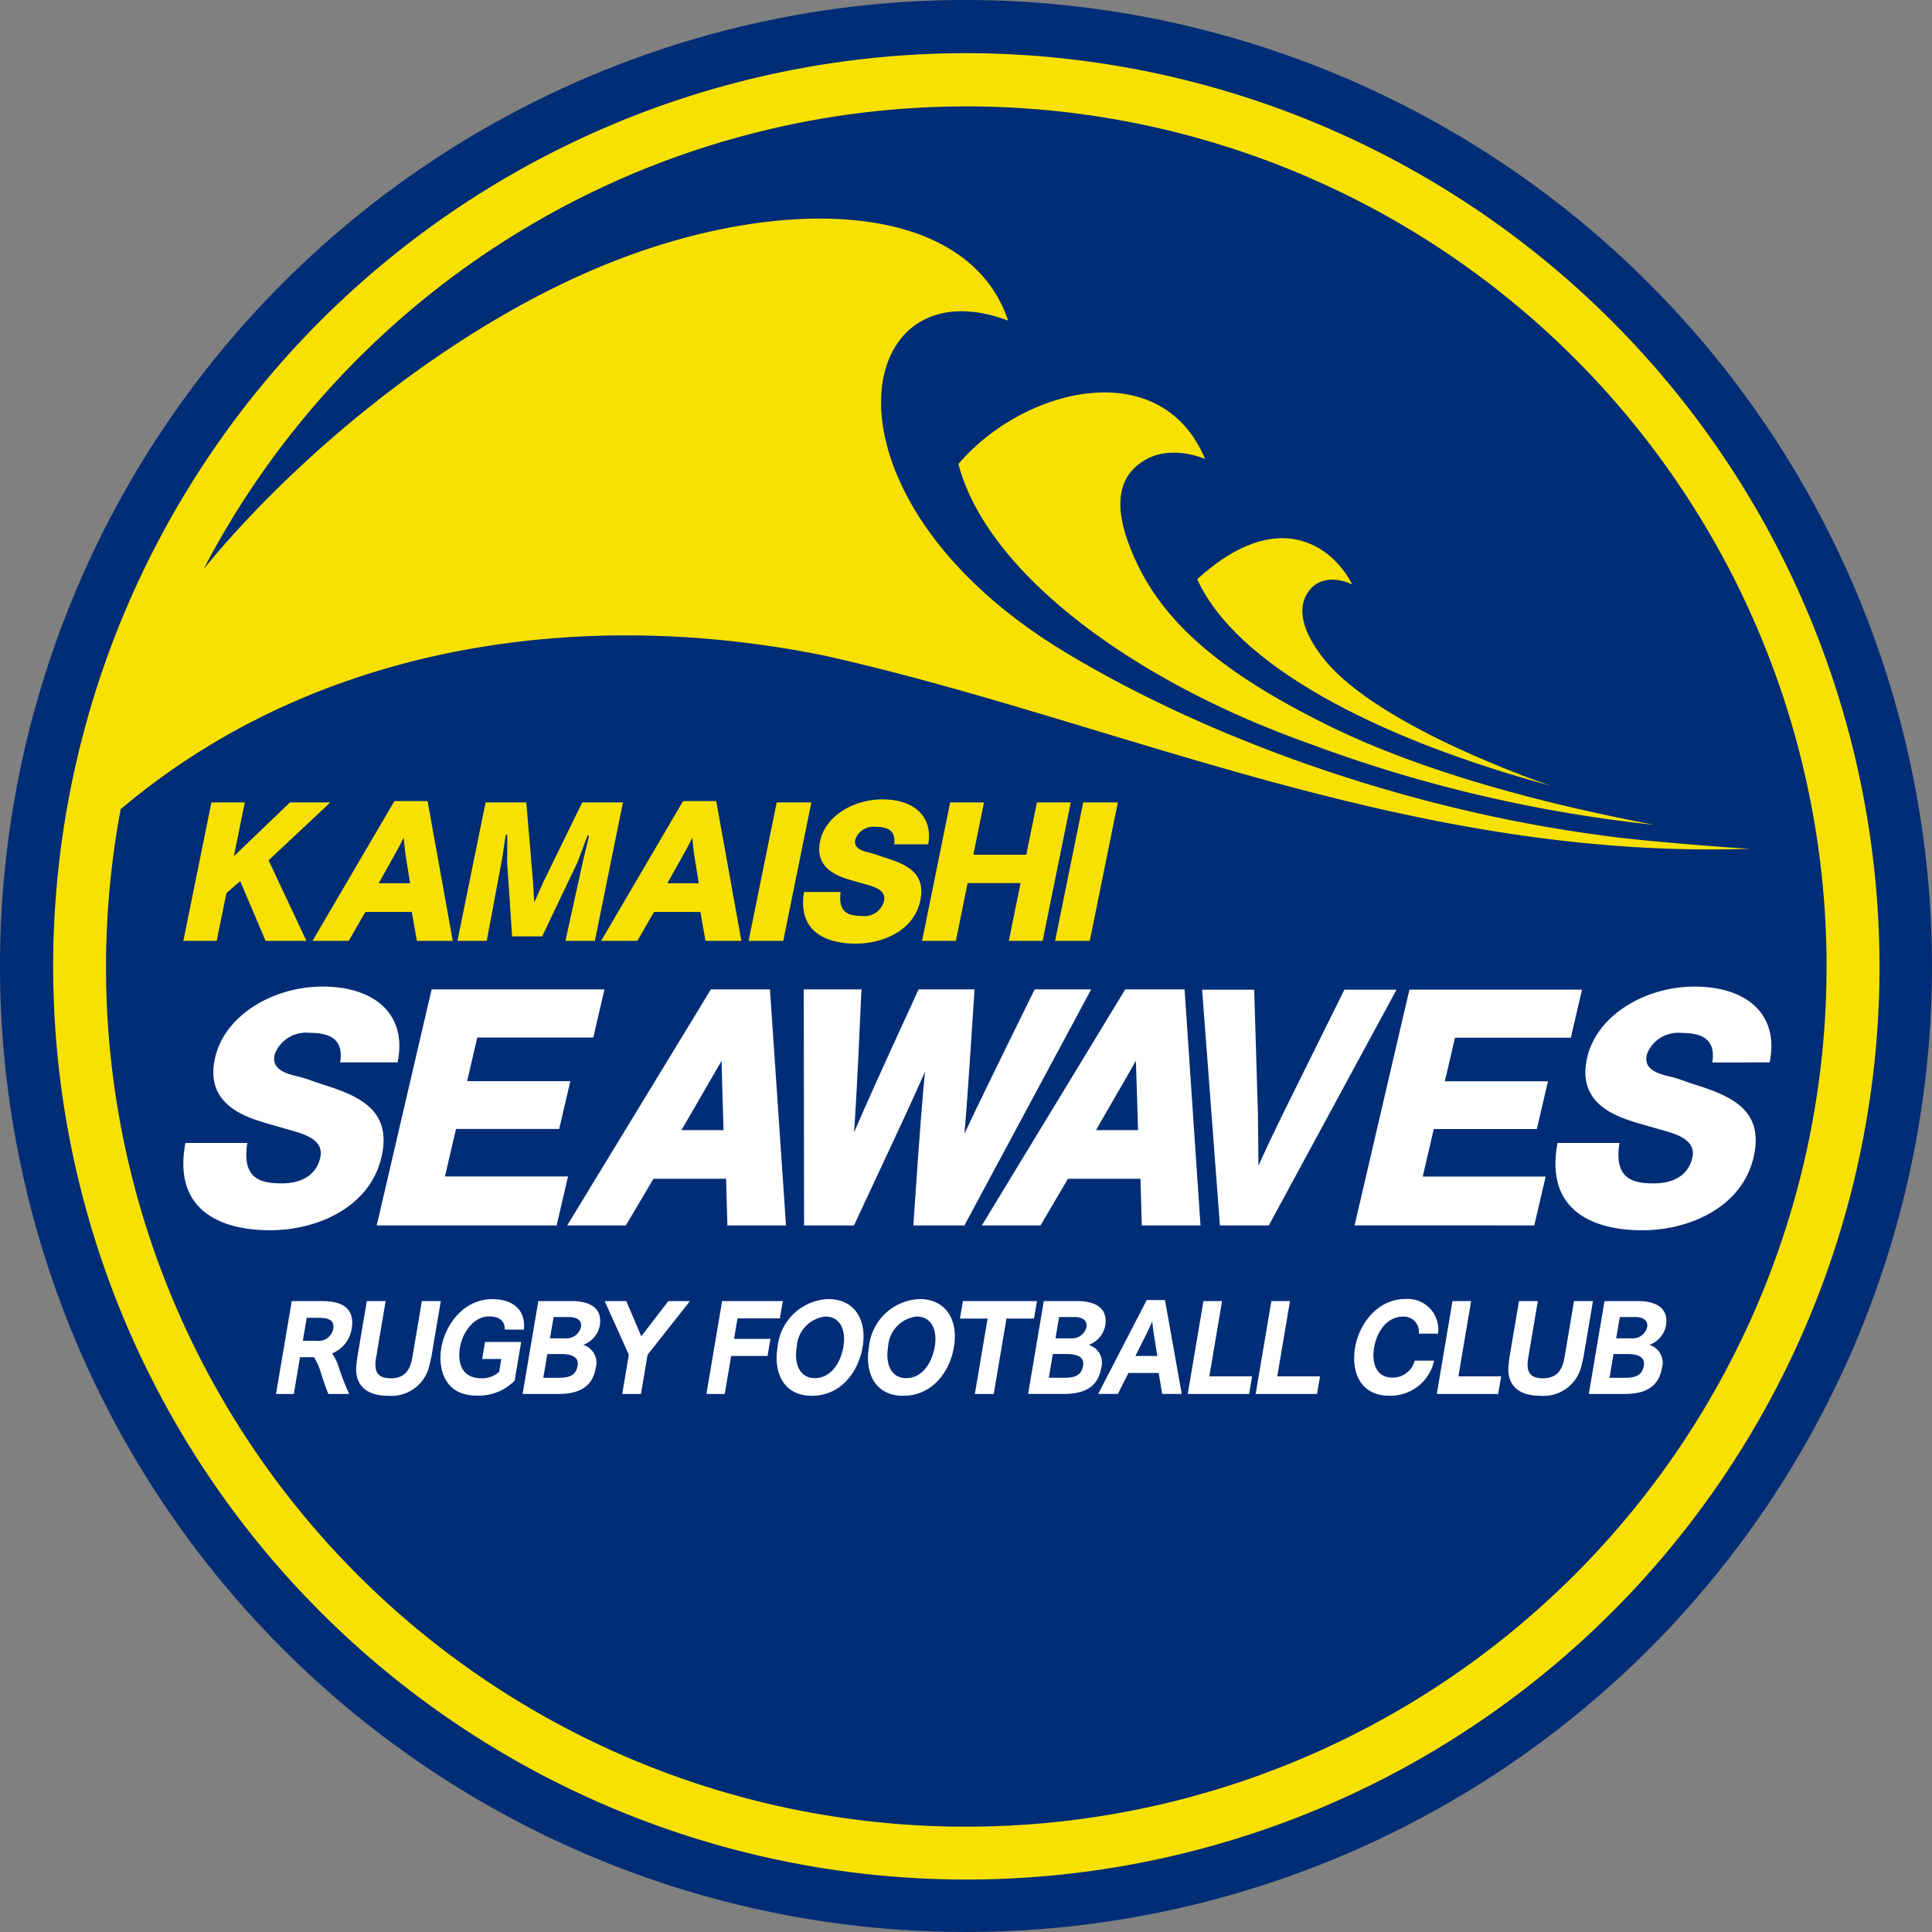 <svg id="Group_18470" data-name="Group 18470" xmlns="http://www.w3.org/2000/svg" xmlns:xlink="http://www.w3.org/1999/xlink" width="150.493" height="150.493" viewBox="0 0 150.493 150.493">
  <rect x="0" y="0" width="150.493" height="150.493" fill="#808080" stroke="none"/>
  <defs>
    <clipPath id="clip-path">
      <rect id="Rectangle_958" data-name="Rectangle 958" width="150.493" height="150.493" fill="none"/>
    </clipPath>
  </defs>
  <g id="Group_18469" data-name="Group 18469" clip-path="url(#clip-path)">
    <path id="Path_12030" data-name="Path 12030" d="M75.252,0a75.246,75.246,0,1,0,75.24,75.258A75.328,75.328,0,0,0,75.252,0" fill="#002d76"/>
    <path id="Path_12031" data-name="Path 12031" d="M31.507,99.789c.848-3.647-1.7-4.754-4.52-5.645-.7-.217-1.353-.5-2.042-.651-1.437-.325-1.957-.824-1.75-1.714a2.6,2.6,0,0,1,2.714-1.673c1.535,0,2.679.457,2.382,2.3h4.474c.774-3.8-1.851-5.905-5.842-5.905-3.838,0-7.6,2.215-8.367,5.514-.672,2.887,1.1,4.233,3.471,4.972.734.239,1.5.434,2.217.651,1.048.3,2.838.717,2.495,2.193-.333,1.432-1.539,2-3.008,2-1.624,0-3.123-.347-2.668-3.148H16.237c-1.016,5.405,2.959,6.8,6.6,6.8,3.685,0,7.766-1.8,8.67-5.688" transform="translate(-1.794 -9.653)" fill="#fff"/>
    <path id="Path_12032" data-name="Path 12032" d="M47.045,105.135l.888-3.813H38.345l.862-3.7h8.037l.867-3.726H40.074l.79-3.4H49.9l.872-3.747H37.307L33.03,105.135Z" transform="translate(-3.686 -9.68)" fill="#fff"/>
    <path id="Path_12033" data-name="Path 12033" d="M110.594,105.139l9.951-18.365h-4.061l-4.742,9.573c-.545,1.109-1.634,3.387-1.954,4.147-.008-.738-.017-3.017-.042-4.147l-.289-9.573H105.4l1.388,18.365Z" transform="translate(-11.762 -9.683)" fill="#fff"/>
    <path id="Path_12034" data-name="Path 12034" d="M132.766,105.138l.886-3.808h-9.575l.861-3.7h8.028l.866-3.721H125.8l.79-3.393h9.023l.871-3.743H123.039l-4.272,18.364Z" transform="translate(-13.253 -9.683)" fill="#fff"/>
    <path id="Path_12035" data-name="Path 12035" d="M153.065,92.408c.774-3.8-1.851-5.905-5.842-5.905-3.838,0-7.6,2.215-8.367,5.514-.672,2.887,1.1,4.233,3.471,4.972.734.239,1.5.434,2.217.651,1.049.3,2.838.717,2.5,2.193-.333,1.432-1.54,2-3.009,2-1.623,0-3.122-.347-2.667-3.148h-4.825c-1.017,5.405,2.958,6.8,6.6,6.8,3.685,0,7.767-1.8,8.671-5.688.848-3.647-1.7-4.754-4.521-5.645-.695-.217-1.353-.5-2.042-.651-1.437-.325-1.957-.824-1.75-1.714a2.6,2.6,0,0,1,2.713-1.673c1.536,0,2.68.457,2.383,2.3Z" transform="translate(-15.219 -9.653)" fill="#fff"/>
    <path id="Path_12036" data-name="Path 12036" d="M54.3,105.135s1.957-3.308,2.15-3.633h5.661c.009.568.1,3.633.1,3.633h4.565L65.525,86.747h-4.6L49.731,105.135Zm7.455-12.823c.04,1.545.131,4.845.157,5.4H58.632c.453-.776,2.336-4.027,3.125-5.4" transform="translate(-5.55 -9.68)" fill="#fff"/>
    <path id="Path_12037" data-name="Path 12037" d="M74.386,105.136l1.718-3.684c2.083-4.451,2.979-6.389,3.81-8.286-.23,2.449-.434,5.021-.878,11.586l-.027.385h3.978l9.874-18.388h-4.39l-.106.195c-3.236,6.566-4.593,9.375-5.378,11.051.159-1.722.334-4.226.763-10.865l.033-.38H79.422l-.1.212c-2.908,6.317-4.17,9.145-4.929,10.927.117-1.716.283-4.434.557-10.759l.022-.38h-4.5l.027,18.388Z" transform="translate(-7.865 -9.68)" fill="#fff"/>
    <path id="Path_12038" data-name="Path 12038" d="M90.657,105.135s1.948-3.308,2.136-3.633h5.653c.021.568.1,3.633.1,3.633h4.574l-1.24-18.388H97.258l-11.17,18.388Zm7.43-12.823c.055,1.545.155,4.845.165,5.4h-3.27c.431-.776,2.336-4.027,3.1-5.4" transform="translate(-9.607 -9.68)" fill="#fff"/>
    <path id="Path_12039" data-name="Path 12039" d="M27.811,114.077H25.427L24.2,121.312h1.387l.484-2.862h1.084a4.671,4.671,0,0,1,.569,1.3c.168.514.367,1.134.557,1.562H29.9a19.1,19.1,0,0,1-.853-2.217,3.6,3.6,0,0,0-.479-.943,2.47,2.47,0,0,0,1.525-1.9c.3-1.763-.956-2.173-2.279-2.173m.845,2.164a1.158,1.158,0,0,1-1.3.926H26.292l.3-1.79h.933c1,0,1.218.341,1.129.864" transform="translate(-2.701 -12.73)" fill="#fff"/>
    <path id="Path_12040" data-name="Path 12040" d="M36.346,114.077l-.742,4.39c-.18,1.065-.657,1.624-1.678,1.624-1.076,0-1.324-.559-1.143-1.624l.742-4.39H32.058l-.73,4.319c-.026.149-.065.524-.084.681-.12,1.135.364,2.374,2.453,2.374a3.031,3.031,0,0,0,3.239-2.374c.034-.157.13-.532.155-.681l.73-4.319Z" transform="translate(-3.485 -12.73)" fill="#fff"/>
    <path id="Path_12041" data-name="Path 12041" d="M41.867,118.57h1.492l-.17,1a1.94,1.94,0,0,1-1.384.5c-1.506,0-1.876-1.161-1.665-2.408.2-1.171,1.077-2.409,2.257-2.409.924,0,1.247.445,1.229,1.03h1.491c.155-1.58-.9-2.375-2.452-2.375-2.328,0-3.7,2.112-3.978,3.771-.268,1.588.188,3.744,2.763,3.744a3.931,3.931,0,0,0,2.949-1.169l.508-3.011H42.091Z" transform="translate(-4.309 -12.711)" fill="#fff"/>
    <path id="Path_12042" data-name="Path 12042" d="M49.651,114.077H47.044l-1.223,7.235h2.8c1.554,0,2.639-.523,2.889-2a1.458,1.458,0,0,0-.967-1.825,2,2,0,0,0,1.286-1.484c.285-1.685-1.268-1.929-2.177-1.929m.458,5.019c-.128.759-.608.959-1.477.959h-1.2l.313-1.85h1.084c.973,0,1.372.332,1.277.89m-.974-2.113h-1.18l.281-1.658h1.18c.733,0,1.027.331.952.776a1.149,1.149,0,0,1-1.233.881" transform="translate(-5.113 -12.73)" fill="#fff"/>
    <path id="Path_12043" data-name="Path 12043" d="M55.87,116.818l-1.17-2.741H53.017l1.883,4.181-.516,3.054h1.459l.516-3.054,3.3-4.181H57.976Z" transform="translate(-5.916 -12.73)" fill="#fff"/>
    <path id="Path_12044" data-name="Path 12044" d="M64.361,115.421h3.3l.227-1.344H63.161l-1.223,7.235h1.427l.5-2.958H66.7l.227-1.335H64.091Z" transform="translate(-6.912 -12.73)" fill="#fff"/>
    <path id="Path_12045" data-name="Path 12045" d="M72.116,113.9a4.135,4.135,0,0,0-3.948,3.736c-.329,1.947.426,3.8,2.674,3.8s3.621-1.85,3.95-3.8c.365-2.155-.668-3.736-2.676-3.736m1.184,3.692c-.236,1.4-1.063,2.47-2.226,2.47s-1.644-1.073-1.408-2.47a2.5,2.5,0,0,1,2.219-2.33c1.244,0,1.61,1.178,1.415,2.33" transform="translate(-7.599 -12.71)" fill="#fff"/>
    <path id="Path_12046" data-name="Path 12046" d="M80.125,113.9a4.135,4.135,0,0,0-3.948,3.736c-.329,1.947.426,3.8,2.674,3.8s3.621-1.85,3.95-3.8c.365-2.155-.668-3.736-2.676-3.736m1.184,3.692c-.236,1.4-1.063,2.47-2.226,2.47s-1.644-1.073-1.408-2.47a2.5,2.5,0,0,1,2.219-2.33c1.244,0,1.61,1.178,1.415,2.33" transform="translate(-8.493 -12.71)" fill="#fff"/>
    <path id="Path_12047" data-name="Path 12047" d="M90.166,114.077H84.4l-.23,1.361h2.152l-.993,5.874H86.8l.993-5.874h2.144Z" transform="translate(-9.393 -12.73)" fill="#fff"/>
    <path id="Path_12048" data-name="Path 12048" d="M94.863,117.489a2,2,0,0,0,1.286-1.484c.285-1.685-1.268-1.929-2.177-1.929H91.366l-1.223,7.235h2.8c1.554,0,2.639-.523,2.889-2a1.458,1.458,0,0,0-.967-1.825m-.432,1.606c-.128.759-.609.959-1.477.959h-1.2l.313-1.85h1.084c.973,0,1.372.332,1.277.89m-.974-2.113h-1.18l.281-1.658h1.18c.733,0,1.027.331.952.776a1.149,1.149,0,0,1-1.233.881" transform="translate(-10.059 -12.73)" fill="#fff"/>
    <path id="Path_12049" data-name="Path 12049" d="M100.067,113.988,96.288,121.3h1.53l.826-1.633H101l.274,1.633h1.523l-1.307-7.314Zm-.88,4.355.831-1.658c.144-.289.339-.689.478-1.039.03.339.1.793.135,1.039l.262,1.658Z" transform="translate(-10.745 -12.72)" fill="#fff"/>
    <path id="Path_12050" data-name="Path 12050" d="M106.814,114.077h-1.451l-1.223,7.235h4.782l.232-1.37h-3.332Z" transform="translate(-11.621 -12.73)" fill="#fff"/>
    <path id="Path_12051" data-name="Path 12051" d="M112.77,114.077h-1.451l-1.223,7.235h4.782l.232-1.37h-3.332Z" transform="translate(-12.286 -12.73)" fill="#fff"/>
    <path id="Path_12052" data-name="Path 12052" d="M121.691,120.017c-1.148,0-1.628-1.021-1.407-2.33.23-1.361,1.094-2.417,2.226-2.417a1.176,1.176,0,0,1,1.258,1.326h1.5a2.386,2.386,0,0,0-2.558-2.7c-2.112,0-3.587,1.885-3.906,3.779s.4,3.753,2.657,3.753a3.469,3.469,0,0,0,3.5-2.731h-1.515a1.747,1.747,0,0,1-1.753,1.318" transform="translate(-13.25 -12.71)" fill="#fff"/>
    <path id="Path_12053" data-name="Path 12053" d="M128.651,114.077H127.2l-1.223,7.235h4.782l.232-1.37H127.66Z" transform="translate(-14.058 -12.73)" fill="#fff"/>
    <path id="Path_12054" data-name="Path 12054" d="M137.367,114.077l-.742,4.39c-.18,1.065-.657,1.624-1.678,1.624-1.076,0-1.324-.559-1.143-1.624l.742-4.39h-1.467l-.73,4.319c-.026.149-.065.524-.084.681-.12,1.135.364,2.374,2.453,2.374a3.031,3.031,0,0,0,3.239-2.374c.034-.157.13-.532.155-.681l.73-4.319Z" transform="translate(-14.758 -12.73)" fill="#fff"/>
    <path id="Path_12055" data-name="Path 12055" d="M143.135,114.077h-2.607l-1.223,7.235h2.8c1.554,0,2.639-.523,2.889-2a1.458,1.458,0,0,0-.967-1.825,2,2,0,0,0,1.286-1.484c.285-1.685-1.268-1.929-2.177-1.929m.458,5.019c-.128.759-.608.959-1.477.959h-1.2l.313-1.85h1.084c.973,0,1.372.332,1.277.89m-.974-2.113h-1.18l.281-1.658h1.18c.733,0,1.027.331.952.776a1.149,1.149,0,0,1-1.233.881" transform="translate(-15.545 -12.73)" fill="#fff"/>
    <path id="Path_12056" data-name="Path 12056" d="M27.527,70.354H24.383l-4.371,4.191.85-4.191h-2.6L16.075,81.139h2.6l.754-3.715,1.074-.938,1.979,4.653h3.182l-2.95-6.273Z" transform="translate(-1.794 -7.851)" fill="#f8e100"/>
    <path id="Path_12057" data-name="Path 12057" d="M33.779,70.238,27.4,81.126h2.82l1.3-2.25h3.612l.4,2.25h2.793L36.364,70.238Zm-1.222,6.4,1.059-1.89c.26-.45.633-1.132.882-1.658.049.526.131,1.272.2,1.658L35,76.64Z" transform="translate(-3.057 -7.838)" fill="#f8e100"/>
    <path id="Path_12058" data-name="Path 12058" d="M49.828,70.354l-2.994,6.131c-.184.373-.522,1.209-.744,1.645-.032-.436-.064-1.233-.1-1.645l-.518-6.131H42.3L40.109,81.138H42.39l1.182-6.3c.036-.179.174-1.157.287-1.889l0-.013c.01-.051.039-.077.063-.077s.068.027.067.091c.015.758-.021,2,0,2.21l.378,5.63h2.342l2.732-5.733c.065-.141.526-1.4.78-2.057a.12.12,0,0,1,.087-.077c.036,0,.055.027.048.064-.237.991-.406,1.646-.441,1.813L48.52,81.138h2.294L53,70.354Z" transform="translate(-4.476 -7.851)" fill="#f8e100"/>
    <path id="Path_12059" data-name="Path 12059" d="M59.088,70.238,52.707,81.126h2.82l1.3-2.25h3.611l.4,2.25h2.794L61.673,70.238Zm-1.222,6.4,1.059-1.89c.26-.45.632-1.132.882-1.658.049.526.131,1.272.2,1.658l.307,1.89Z" transform="translate(-5.882 -7.838)" fill="#f8e100"/>
    <path id="Path_12060" data-name="Path 12060" d="M67.824,70.354,65.636,81.139h2.7l2.188-10.784Z" transform="translate(-7.324 -7.851)" fill="#f8e100"/>
    <path id="Path_12061" data-name="Path 12061" d="M76.768,74.618c-.416-.129-.81-.295-1.221-.386-.856-.193-1.174-.488-1.067-1.015a1.488,1.488,0,0,1,1.578-.99c.909,0,1.6.27,1.452,1.363h2.651c.391-2.249-1.2-3.5-3.566-3.5-2.273,0-4.462,1.312-4.859,3.266-.347,1.709.725,2.506,2.144,2.943.441.141.9.257,1.325.386.625.18,1.694.424,1.516,1.3a1.559,1.559,0,0,1-1.746,1.182c-.963,0-1.856-.205-1.636-1.863H70.48c-.506,3.2,1.874,4.023,4.031,4.023,2.183,0,4.568-1.066,5.035-3.368.439-2.16-1.092-2.814-2.778-3.342" transform="translate(-7.857 -7.822)" fill="#f8e100"/>
    <path id="Path_12062" data-name="Path 12062" d="M89.793,70.354l-.826,4.074H84.843l.827-4.074H83.035L80.847,81.139h2.634l.913-4.5h4.123l-.912,4.5h2.634l2.189-10.784Z" transform="translate(-9.022 -7.851)" fill="#f8e100"/>
    <path id="Path_12063" data-name="Path 12063" d="M92.512,81.139h2.7L97.4,70.354H94.7Z" transform="translate(-10.324 -7.851)" fill="#f8e100"/>
    <path id="Path_12064" data-name="Path 12064" d="M75.8,4.662a71.132,71.132,0,1,0,71.126,71.144A71.22,71.22,0,0,0,75.8,4.662m0,138.146A66.944,66.944,0,0,1,9.92,63.554c15.014-12.7,35.45-15.871,54.742-11.981C87.3,56.6,110.212,67.548,136.929,66.631c-.45.016-8.2-.554-11.388-1.006-16.027-2.087-31.506-7.888-42.2-14.394C63.455,39.13,66.827,20.9,79.048,25.492,75.871,16,61.086,15.552,47.268,21.3,34.9,26.446,23.223,36.463,16.39,44.833A67,67,0,1,1,75.8,142.808" transform="translate(-0.52 -0.52)" fill="#f8e100"/>
    <path id="Path_12065" data-name="Path 12065" d="M98.07,47.984c-2.5-5.1-1.27-7.217.412-8.26,2.126-1.318,4.765-.132,4.765-.132-3.439-8.226-14.151-5.565-19.211.391,2.169,8.346,13.371,16.823,27.3,21.77a109.546,109.546,0,0,0,26.873,6.333c-8.04-1.534-17.829-3.977-25.594-7.848-7.573-3.776-12.2-7.478-14.541-12.254" transform="translate(-9.378 -3.84)" fill="#f8e100"/>
    <path id="Path_12066" data-name="Path 12066" d="M132.5,66.471s-13.421-4.493-17.694-9.916c-2.524-3.2-1.576-4.911-.841-5.582,1.246-1.136,3.082-.179,3.082-.179-1.549-3.034-5.831-6.117-12.074-.412C107.958,57,118.748,62.744,132.5,66.471" transform="translate(-11.714 -5.266)" fill="#f8e100"/>
  </g>
</svg>
